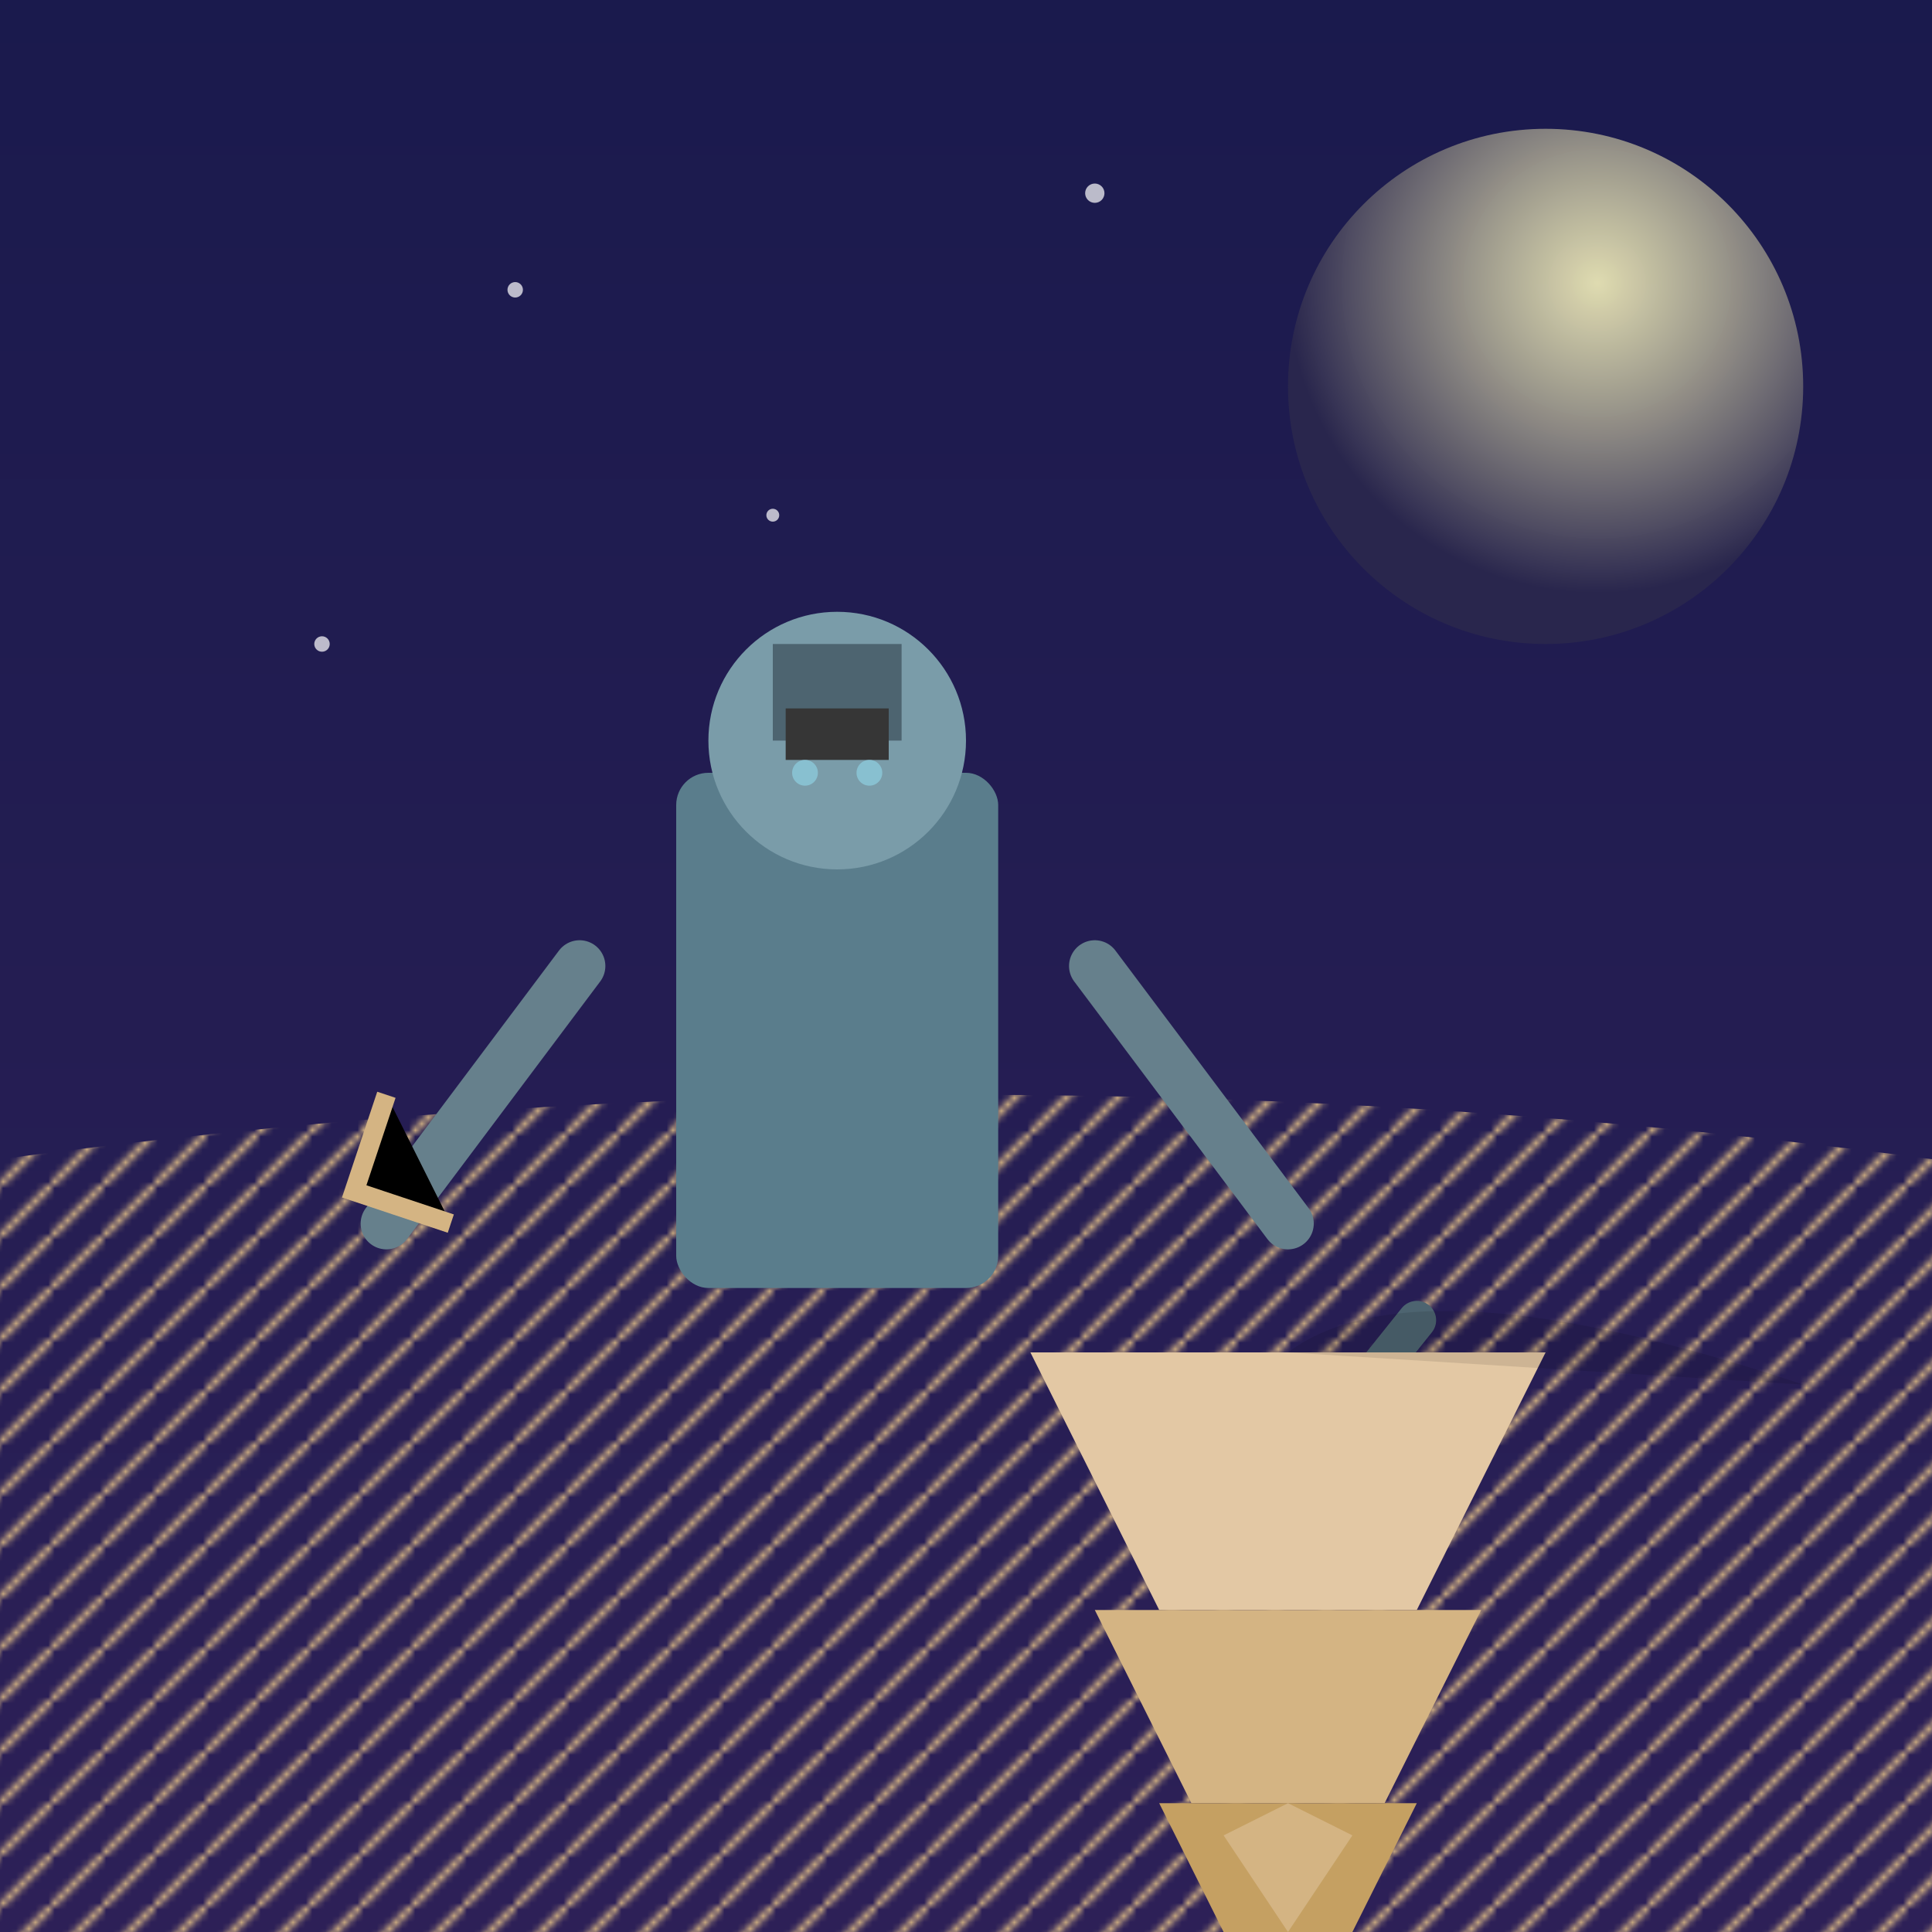 <svg viewBox="0 0 300 300" xmlns="http://www.w3.org/2000/svg">
  <defs>
    <radialGradient id="moon" cx="60%" cy="30%" r="60%">
      <stop offset="0%" stop-color="#f4f0bb" stop-opacity="0.9"/>
      <stop offset="100%" stop-color="#29264d" stop-opacity="1"/>
    </radialGradient>
    <linearGradient id="sky" x1="50%" y1="0%" x2="50%" y2="100%">
      <stop offset="0%" stop-color="#1a1a4d"/>
      <stop offset="100%" stop-color="#2d2057"/>
    </linearGradient>
    <pattern id="sand" patternUnits="userSpaceOnUse" width="8" height="8">
      <path d="M0 8L8 0M-4 4L4 12M12 4L4 -4" stroke="#d4b483" stroke-width="1"/>
    </pattern>
    <filter id="glow">
      <feGaussianBlur stdDeviation="2" result="coloredBlur"/>
      <feMerge>
        <feMergeNode in="coloredBlur"/>
        <feMergeNode in="SourceGraphic"/>
      </feMerge>
    </filter>
  </defs>

  <!-- Background -->
  <rect width="300" height="300" fill="url(#sky)"/>
  <circle cx="240" cy="60" r="40" fill="url(#moon)" filter="url(#glow)"/>
  <g fill="#fff" opacity="0.7">
    <circle cx="80" cy="45" r="1.2"/><circle cx="170" cy="30" r="1.5"/>
    <circle cx="120" cy="80" r="1"/><circle cx="50" cy="100" r="1.2"/>
  </g>

  <!-- Beach -->
  <path d="M0 180Q150 160 300 180L300 300 0 300Z" fill="url(#sand)"/>

  <!-- Robot -->
  <g transform="translate(130 170)">
    <rect x="-25" y="-50" width="50" height="80" fill="#5a7d8c" rx="5"/>
    <circle cx="0" cy="-55" r="20" fill="#7a9ca9"/>
    <rect x="-10" y="-70" width="20" height="15" fill="#4d6470"/>
    <g class="arms">
      <path d="M-40 -20l-30 40" stroke="#66808c" stroke-width="8" stroke-linecap="round"/>
      <path d="M40 -20l30 40" stroke="#66808c" stroke-width="8" stroke-linecap="round"/>
      <path d="M-60 20l-15-5 5-15" stroke="#d4b483" stroke-width="3"/>
      <path d="M70 60l20-25" stroke="#4d6470" stroke-width="6" stroke-linecap="round"/>
    </g>
    <g class="face">
      <rect x="-8" y="-60" width="16" height="8" fill="#363636"/>
      <circle cx="-5" cy="-50" r="2" fill="#88c0d0"/>
      <circle cx="5" cy="-50" r="2" fill="#88c0d0"/>
    </g>
  </g>

  <!-- Sandcastle -->
  <g transform="translate(200 210)">
    <path d="M-40 0h80l-20 40h-40z" fill="#e3c8a4"/>
    <path d="M-30 40h60l-15 30h-30z" fill="#d4b483"/>
    <path d="M-20 70h40l-10 20h-20z" fill="#c5a062"/>
    <rect x="-5" y="90" width="10" height="20" fill="#b89150"/>
    <path d="M0 90l10 -15-10-5-10 5z" fill="#d4b483"/>
  </g>

  <!-- Moon reflection -->
  <path d="M200 210q20 -15 80 5" stroke="none" fill-opacity="0.1">
    <animate attributeName="d" values="M200 210q20 -15 80 5;M200 215q25 -10 80 8;M200 210q20 -15 80 5" dur="4s" repeatCount="indefinite"/>
  </path>
</svg>